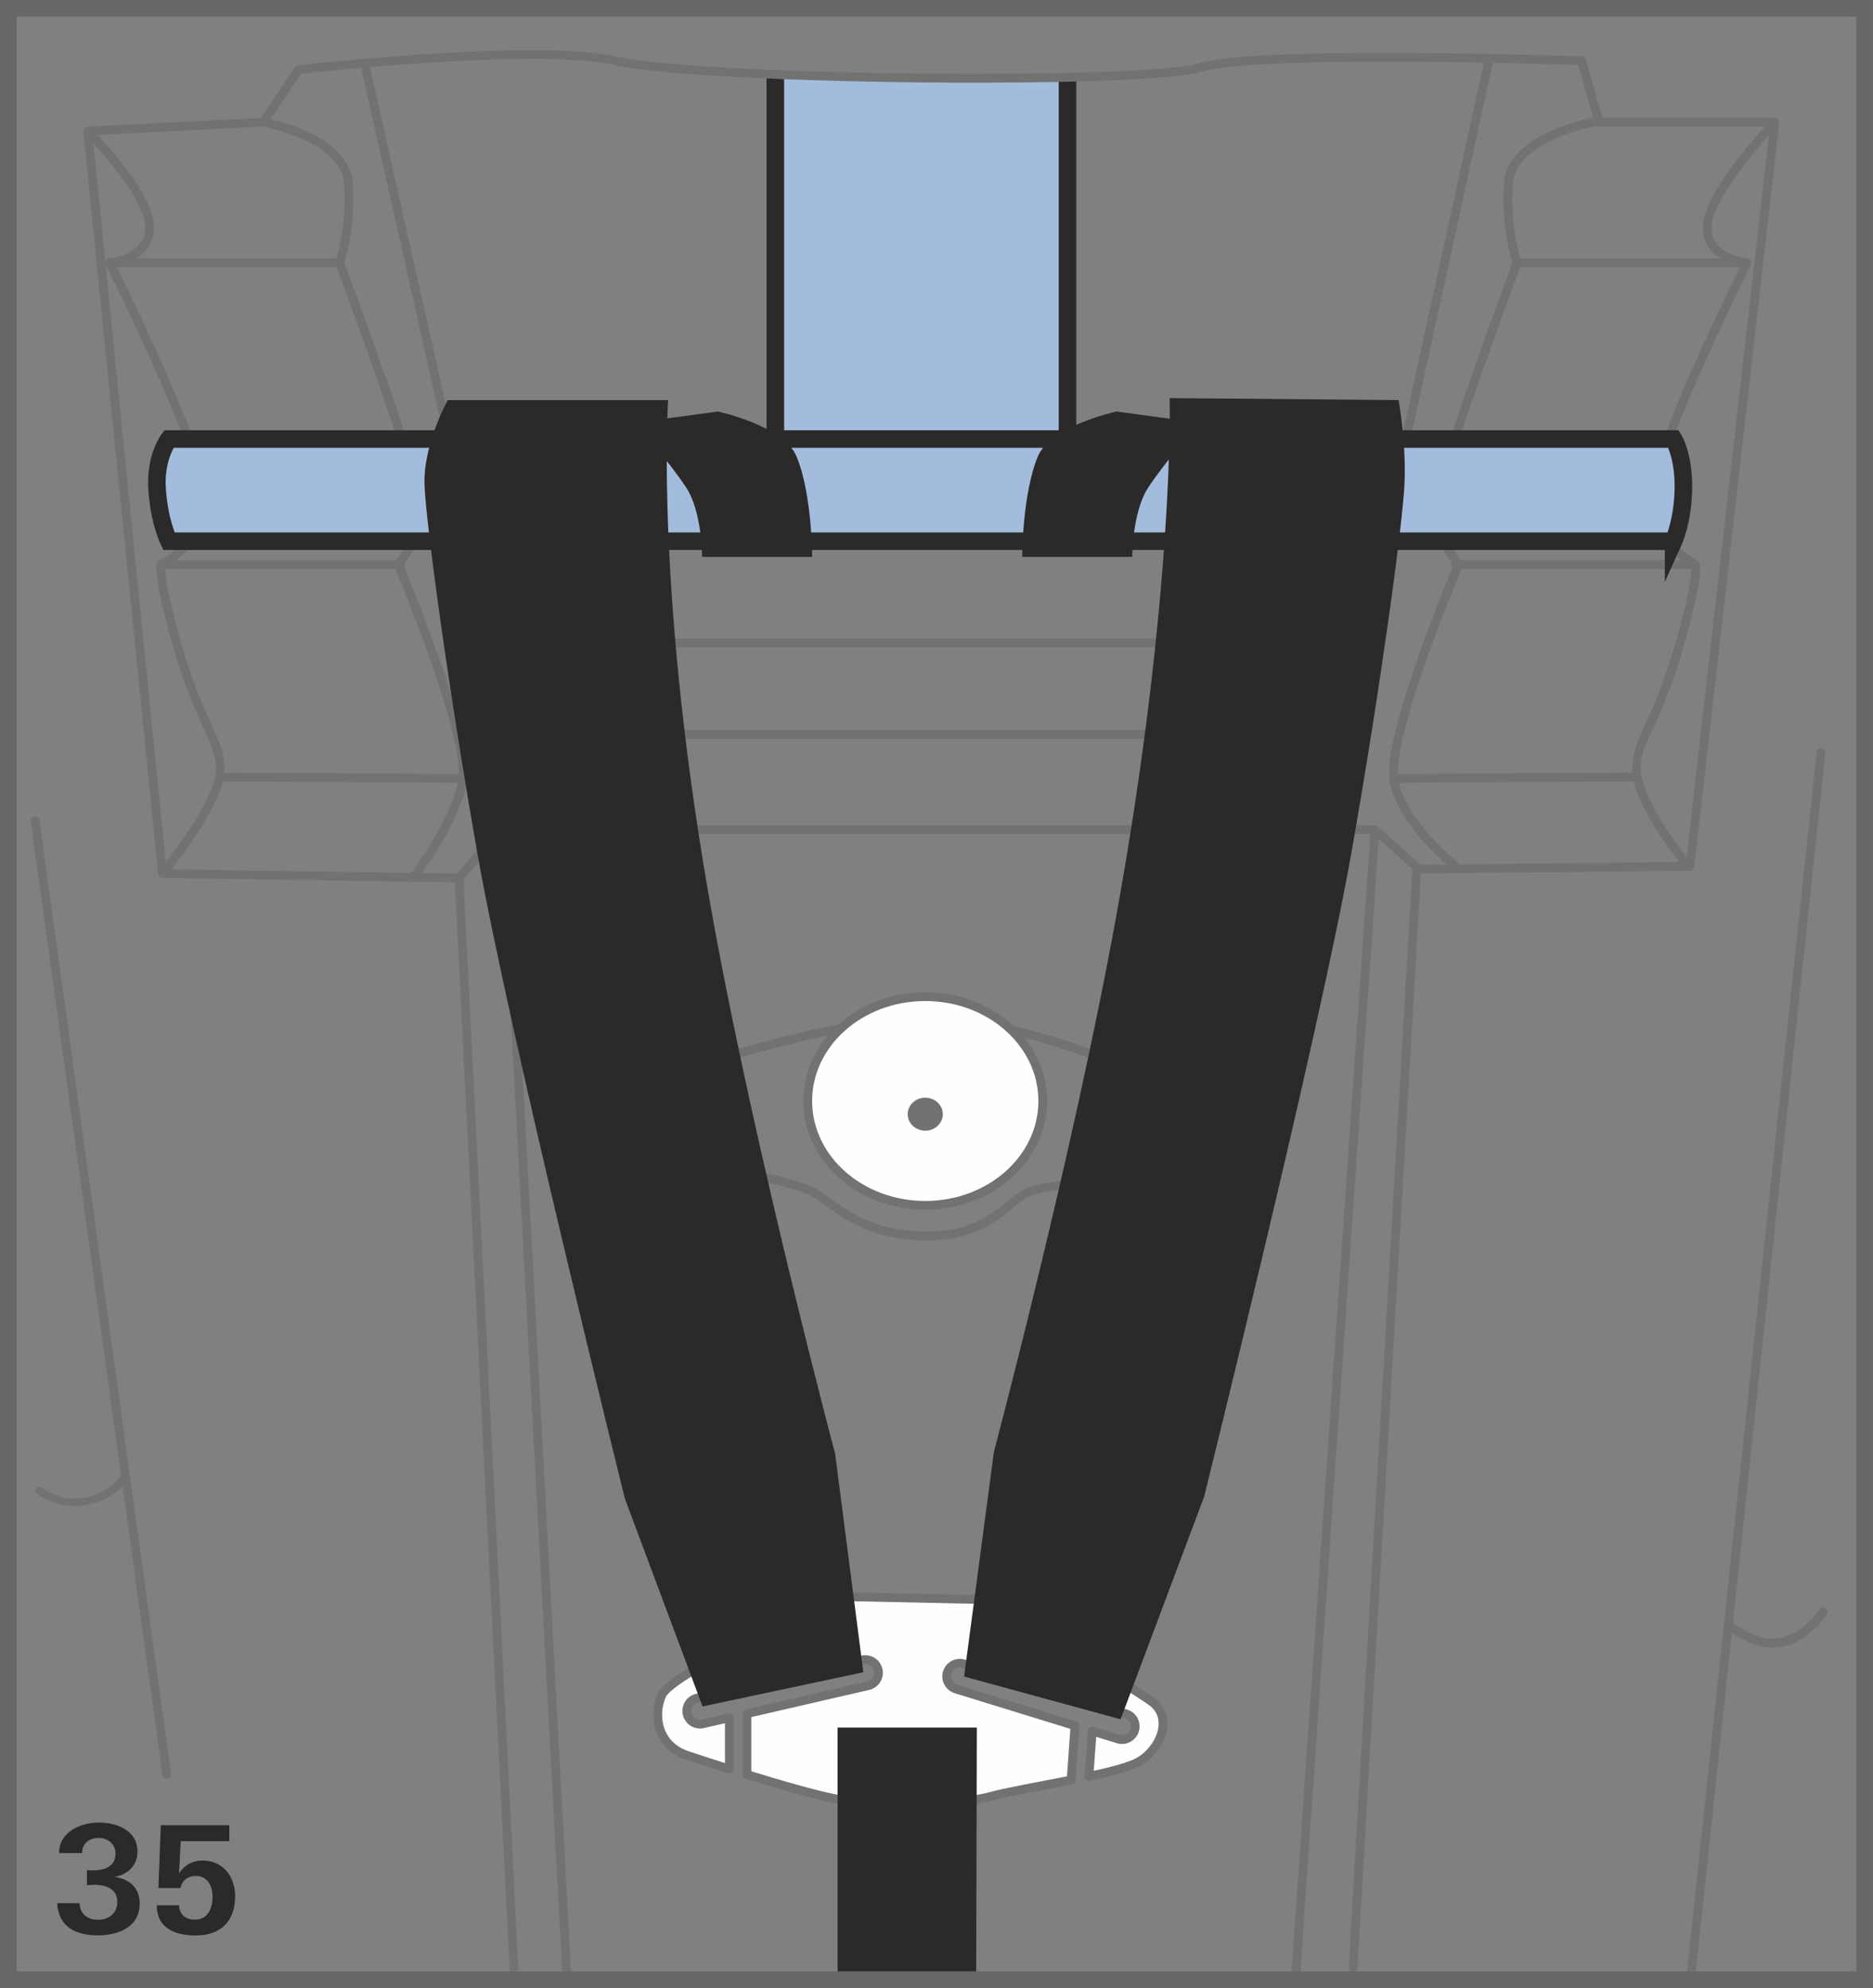 <?xml version="1.0" encoding="UTF-8"?>
<!DOCTYPE svg PUBLIC "-//W3C//DTD SVG 1.1//EN" "http://www.w3.org/Graphics/SVG/1.1/DTD/svg11.dtd">
<!-- Creator: CorelDRAW 2017 -->
<svg xmlns="http://www.w3.org/2000/svg" xml:space="preserve" width="39.75mm" height="42.182mm" version="1.1" style="shape-rendering:geometricPrecision; text-rendering:geometricPrecision; image-rendering:optimizeQuality; fill-rule:evenodd; clip-rule:evenodd"
viewBox="0 0 34769.44 36897.07"
 xmlns:xlink="http://www.w3.org/1999/xlink">
 <rect x="0" y="0" width="34769.44" height="36897.07" fill="#808080" stroke="none"/>
 <defs>
  <style type="text/css">
   <![CDATA[
    .str1 {stroke:#2B2A29;stroke-width:326.18;stroke-miterlimit:10}
    .str2 {stroke:#676766;stroke-width:308.6;stroke-miterlimit:4}
    .str0 {stroke:#727271;stroke-width:163.22;stroke-linecap:round;stroke-linejoin:round;stroke-miterlimit:10}
    .fil4 {fill:none;fill-rule:nonzero}
    .fil3 {fill:#FEFEFE;fill-rule:nonzero}
    .fil2 {fill:#727271;fill-rule:nonzero}
    .fil1 {fill:#2B2A29;fill-rule:nonzero}
    .fil0 {fill:#A3BCDE;fill-rule:nonzero}
   ]]>
  </style>
 </defs>
 <g id="Слой_x0020_1">
  <polygon class="fil0" points="19816.39,9730.72 14392.89,9730.72 14392.89,1329.72 19816.39,1492.68 "/>
  <path class="fil1" d="M19653.26 1492.77l0 8074.82 -5097.33 0 0 -8238.04 -326.18 0 0 8401.26c0,90.09 72.86,162.96 162.96,162.96l5423.86 0c90.09,0 162.87,-72.86 162.87,-162.96l0 -8238.04 -326.18 0z"/>
  <path class="fil2" d="M31371.57 16159.96c41.02,-0.61 75.57,-31.49 79.95,-72.25l1576.83 -13810.25c0.26,-2.19 -1.84,-3.41 -1.57,-5.25 0.61,-14.26 -5.86,-26.24 -12.6,-38.92 -3.15,-6.12 -1.31,-14.17 -5.86,-19.42 -0.7,-0.96 -2.54,-0.61 -3.15,-1.22 -0.87,-1.22 -0.61,-2.45 -1.49,-3.41 -11.72,-11.46 -27.2,-13.56 -42.34,-16.36 -5.25,-1.22 -8.57,-6.47 -13.82,-6.47l-3200.89 0 -309.47 -1082.53c-9.62,-33.94 -40.15,-57.99 -75.66,-59.22 -18.46,-0.61 -1872.13,-62.98 -3679.09,-62.98 -1850.61,0 -2995.07,63.59 -3402.42,188.85 -402.63,124.12 -2007.53,200.92 -4189.48,200.92 -2608.71,0 -5732.72,-111.44 -6656.31,-324.6 -335.71,-77.5 -857.56,-116.95 -1551.2,-116.95 -1836.35,0 -4323.48,275.88 -4348.5,278.33 -23.7,2.8 -45.31,15.74 -58.61,35.78l-629.79 944.85 -3221.27 161.12c-8.31,0.26 -13.56,7.35 -20.91,10.15 -11.46,3.67 -23.53,4.29 -32.71,13.3 -0.96,0.87 -0.35,2.45 -1.31,3.06 -0.87,0.96 -2.1,0.61 -2.71,1.57 -5.6,6.47 -4.02,15.39 -7.43,22.83 -4.9,11.72 -11.37,21.87 -10.76,34.55 0,1.22 -1.31,2.45 -1.31,4.02l1386.49 13782.52 0 0.26 0 0c2.1,21.61 12.95,39.8 28.08,53.09 0.61,0.35 0.61,1.22 1.22,1.84 11.37,9.62 25.28,11.72 39.19,13.91 4.02,0.96 7.09,4.64 11.37,4.64l4611.7 68.49c12.33,6.82 25.02,13.3 38.57,13.3 9.27,0 16.09,-9.27 25.02,-12.33l753.56 11.11 1015.79 20148.78c2.19,43.74 38.31,77.41 81.43,77.41l4.02 0c45.05,-2.19 79.6,-40.76 77.15,-85.81l-1017.63 -20192.25 697.93 -808.49 1135.89 21090.84c2.19,43.56 37.96,77.15 81.17,77.15l4.64 0c44.7,-2.45 79.34,-41.02 76.8,-86.07l-1137.11 -21117.69 15975.31 0 -1462.07 21116.47c-3.06,45.05 30.61,84.23 75.66,87.03 1.84,0.26 3.67,0.26 5.51,0.26 42.95,0 78.37,-32.71 81.17,-75.57l1456.82 -21037.48 622.96 561.3 -1182.16 20383.9c-2.45,45.05 31.84,83.62 76.89,86.42l4.64 0c42.86,0 78.99,-33.33 81.43,-76.8l1178.14 -20311.74 4994.29 -53.97zm-4287.01 -132.08c-9.62,-7.7 -933.48,-738.77 -1114.28,-1499.42l4358.29 -26.5c132.69,544.33 640.28,1237.09 842.16,1497.23l-4077.52 43.82c-3.76,-4.64 -3.41,-11.46 -8.66,-15.13zm45.31 -5468.29l4270.12 0c-4.99,138.29 -49.07,526.75 -324.95,1472.56 -192.52,659.44 -387.84,1090.75 -530.42,1405.21 -166.98,368.77 -266.96,608.79 -239.49,901.64l-4354.62 26.59c-28.95,-869.63 1020.17,-3424.64 1179.36,-3806.01zm1089.62 -5600.02l4079.96 0c-302.38,612.2 -1658.87,3396.21 -1716.6,4262.95 -38.84,581.42 349.97,973.89 618.07,1174.11l-4087.4 0c-90.71,-113.8 -426.77,-580.37 -338.16,-1156.53 98.4,-639.06 1277.5,-3831.55 1444.13,-4280.53zm3088.49 10949.53c-195.93,-252.44 -736.5,-985.62 -835.87,-1504.31 -54.93,-290.4 43.21,-506.72 221.21,-899.81 144.76,-319.35 342.8,-756.36 538.47,-1427.17 375.25,-1287.13 333.87,-1585.75 327.75,-1615.75 -1.31,-6.47 -8.66,-8.92 -11.11,-14.78 -6.21,-13.56 -12.68,-24.05 -25.02,-32.71 -3.41,-2.19 -3.41,-7.43 -7.09,-9.53 -8.4,-4.02 -821.17,-421.26 -771.14,-1171.66 62.02,-922.37 1742.23,-4284.91 1758.85,-4318.85 5.6,-10.85 7.7,-22.83 8.05,-34.9 0,-0.61 0.61,-0.87 0.61,-1.49l-0.35 -0.61c0,-13.3 -3.06,-26.59 -9.88,-38.57 -2.45,-4.99 -7.7,-7.78 -11.11,-12.07 -2.45,-3.06 -4.55,-5.86 -7.96,-8.66 -12.33,-11.11 -27.2,-19.42 -43.82,-21.26 -4.02,-0.35 -385.13,-41.99 -568.73,-272.82 -80.82,-101.47 -111.09,-222.79 -92.89,-369.91 59.57,-472.78 737.81,-1283.1 1059.7,-1645.05l-1529.68 13399.92zm1453.14 -13559.47c-310.17,342.8 -1076.67,1238.32 -1144.81,1784.22 -23.79,190.95 19.07,356.7 127.44,492.46 57.99,72.51 130.16,125.61 204.59,170.3l-3725.8 0c-48.11,-157.36 -185.44,-678.86 -141.61,-1381.51 50.3,-796.07 1495.39,-1064.25 1510.17,-1066.7 16.01,-2.8 27.12,-14.17 38.57,-24.67 14.52,14.78 32.98,25.89 55.19,25.89l3076.24 0zm-21363.66 -1143.85c935.58,215.96 4075.07,328.89 6693.05,328.89 2230.32,0 3814.23,-77.76 4237.32,-208.27 386.36,-118.78 1545.95,-181.41 3354.57,-181.41 643.96,0 1292.55,7.96 1863.12,18.19l-2338.96 10687.82 -15955.54 0 -2377.01 -10579.53c-2.45,-10.76 -11.72,-16.62 -17.84,-25.28 876.36,-73.74 2044.27,-153.07 3026.82,-153.07 681.31,0 1190.73,37.96 1514.46,112.66zm13437.27 12344.25l-15201.99 0 -344.98 -1535.8 15883.29 0 -336.32 1535.8zm-21651.87 2585.27c240.98,-308.33 818.98,-1088.04 956.31,-1633.33l4359.26 26.5c-153.07,682.01 -720.84,1478.42 -864.99,1672.78l-4450.58 -65.95zm-1154.35 -11338.34c-17.32,1.84 -31.84,10.15 -44.17,21.26 -3.41,2.8 -5.25,5.6 -7.96,8.66 -3.76,4.29 -8.4,7.09 -11.11,12.07 -5.6,10.5 -8.05,21.87 -9.01,33.33l-222.44 -2211.6c295.91,321.89 897.62,1027.25 955.96,1493.56 18.46,147.13 -12.07,268.45 -92.63,369.91 -183.86,230.83 -564.97,272.47 -568.64,272.82zm-64.82 117.56c16.97,33.94 1697.19,3396.47 1758.85,4318.85 50.03,750.41 -762.48,1167.64 -770.79,1171.66 -3.67,2.1 -4.02,7.35 -7.43,9.53 -11.98,8.66 -18.81,19.16 -25.02,33.06 -2.45,5.51 -9.8,8.31 -11.11,14.43 -5.86,30 -47.5,328.63 328.01,1615.75 195.67,670.81 393.79,1107.81 538.2,1427.17 178.35,393.09 276.49,609.41 220.95,899.81 -93.51,491.23 -664.07,1271.03 -918.96,1600.88l-1118.31 -11116.16c1.31,8.66 1.57,17.32 5.6,25.02zm6553.54 9451.08l-4354.62 -26.59c27.73,-292.85 -72.25,-532.87 -239.49,-901.64 -142.58,-314.46 -337.9,-745.77 -530.42,-1405.21 -276.49,-947.65 -320.32,-1336.2 -325.21,-1472.56l4270.65 0c158.93,381.37 1208.05,2936.38 1179.1,3806.01zm-1163.35 -3968.96l-4087.05 0c268.1,-200.22 657.25,-592.7 618.33,-1174.11 -57.99,-866.74 -1414.13,-3650.75 -1716.87,-4262.95l4079.96 0c166.37,448.99 1345.99,3641.48 1444.13,4280.53 88.26,574.33 -247.8,1042.12 -338.51,1156.53zm-1108.42 -5600.02l-3726.06 0c74.44,-44.7 146.95,-97.79 204.59,-170.3 108.64,-135.75 151.5,-301.51 127.44,-492.46 -67.53,-541.62 -752.59,-1323.16 -1039.85,-1630.27l3073.71 -153.6c89.48,16.97 1452.79,290.31 1501.52,1065.13 43.82,702.65 -93.51,1224.15 -141.35,1381.51zm2988.25 10548.65l-749.8 868.41 -650.52 -9.62c216.93,-302.38 705.1,-1036.52 835.34,-1686.69 153.07,-765.89 -947.3,-3462.16 -1163.97,-3982.17 14.52,-14.78 23.79,-34.81 23.79,-57.03 0,-10.5 -7.7,-17.58 -11.11,-26.85 133.92,-179.58 426.42,-648.94 336.32,-1235.87 -104.26,-676.67 -1327.45,-3976.92 -1462.33,-4338.53 43.47,-132.43 206.78,-692.5 158.32,-1471.95 -49.42,-785.05 -1153.82,-1105.62 -1524.08,-1191.43l564.71 -847.32c125.61,-13.56 556.05,-58.95 1133.09,-108.64 -6.82,15.48 -12.68,32.1 -8.66,49.68l2383.48 10608.83c-1.22,5.86 -6.82,9.88 -6.82,16.36 0,21.96 9.27,41.37 23.18,56.16l373.06 1660.8c8.57,37.35 41.64,63.85 79.6,63.85l15333.11 0c20.73,0 38.92,-8.92 53.36,-22.22 5.25,-4.64 6.56,-10.76 10.23,-16.36 5.86,-8.31 13.91,-15.13 16.01,-25.63l368.42 -1682.32c5.25,-11.11 13.91,-20.73 13.91,-34.29 0,-4.02 -3.67,-6.47 -4.29,-10.5l2353.48 -10755.7c788.11,15.13 1398.48,33.68 1585.14,39.8l281.48 985.27c-5.25,-0.26 -10.23,-4.64 -15.74,-3.32 -64.82,11.37 -1586.1,293.38 -1644.44,1216.97 -48.46,779.45 115.11,1339.52 158.06,1471.95 -134.27,361.6 -1357.8,3661.86 -1462.07,4338.53 -90.09,586.93 202.41,1055.94 336.67,1235.87 -3.76,9.27 -11.11,16.36 -11.11,26.85 0,22.22 9.27,42.6 23.7,57.03 -216.93,520.27 -1317.3,3216.28 -1163.88,3982.17 132.34,662.85 772.36,1283.1 1052.79,1528.11l-480.12 5.25 -792.13 -712.8c-8.57,-7.7 -20.38,-8.31 -31.14,-11.72 -6.47,-2.19 -10.5,-8.4 -17.58,-9.01 -0.96,0 -1.84,0.96 -2.8,0.96 -0.87,0 -1.84,-0.96 -2.8,-0.96l-16230.11 0c-23.79,0 -46.27,10.23 -61.75,28.08z"/>
  <path class="fil2" d="M640.89 15154.4c-44.7,4.37 -76.8,37.7 -71.9,74.96l1681.18 12177.7c-14.87,5.51 -29.65,11.72 -38.57,23.7 -2.45,3.15 -233.28,312.62 -677.63,374.02 -439.1,62.37 -732.56,-174.33 -744.63,-184.21 -32.1,-25.98 -83.62,-25.98 -115.37,0.61 -31.84,26.24 -31.84,68.84 0,95.34 12.95,10.5 287.6,233.9 714.98,233.9 54.93,0 112.31,-3.67 171.88,-12.07 368.07,-50.91 602.93,-239.76 714.02,-352.07l740.87 5366.13c4.99,34.55 40.15,59.92 81.17,59.92 3.06,0 6.21,0 9.27,-0.35 44.7,-4.29 76.8,-37.96 71.9,-74.96l-2446.72 -17723.06c-5.25,-37 -46.62,-62.98 -90.44,-59.57z"/>
  <path class="fil2" d="M33887.74 29846.18c-37.61,-23.18 -88.26,-12.68 -112.31,25.89 -3.06,4.29 -294.08,458.87 -742.1,533.48 -385.13,64.82 -766.5,-210.45 -864.03,-286.9l1715.73 -16138.53c4.64,-44.78 -27.82,-84.85 -72.86,-89.83 -44.09,-5.51 -84.85,27.82 -89.74,72.51l-2406.05 22630.93c-4.55,45.13 27.82,85.2 72.86,89.83 2.8,0.35 5.51,0.35 8.31,0.35 41.64,0 76.89,-31.23 81.52,-72.86l670.2 -6304.86c151.24,105.58 440.06,272.56 764.32,272.56 48.2,0 97.18,-4.02 146.6,-12.07 519.66,-86.42 839.98,-586.58 853.54,-607.92 23.7,-37.96 12.33,-88.26 -25.98,-112.57z"/>
  <path class="fil2" d="M20315.94 19674.26l61.14 -150.89c-17.32,-7.09 -1744.07,-699.5 -3211.38,-699.5 -1463.9,0 -3956.19,785.92 -4061.77,819.51l49.42 155.52c25.54,-7.96 2573.81,-811.81 4012.35,-811.81 1434.86,0 3133.27,680.43 3150.24,687.17z"/>
  <path class="fil2" d="M20795.1 21841.59l-2.45 0c-55.54,1.57 -1366.02,43.21 -1743.46,210.8 -111.09,49.68 -216.58,135.14 -338.51,234.51 -298.36,242.21 -706.59,574.24 -1503.96,574.24 -949.49,0 -1452.53,-368.42 -1819.38,-636.87 -62.63,-46.01 -120.36,-88.26 -174.33,-124.38 -377.7,-251.48 -1690.36,-453.01 -1745.91,-461.32 -43.56,-6.21 -86.16,24.05 -92.89,68.49 -6.82,44.43 24.05,86.07 68.49,92.89 13.3,1.84 1331.82,203.98 1679.6,435.69 52.39,35.16 107.94,75.92 168.47,120.1 363.44,266 913.01,668.36 1915.95,668.36 855.37,0 1289.49,-353.03 1606.74,-610.72 112.92,-91.58 210.72,-170.92 302.12,-211.68 348.04,-154.91 1668.76,-196.55 1681.97,-196.81 45.13,-1.57 80.3,-38.92 79.07,-84.32 -1.31,-43.82 -37.35,-78.99 -81.52,-78.99z"/>
  <path class="fil3" d="M19357.61 20434.72c0,1069.85 -976.61,1936.94 -2181.6,1936.94 -1204.99,0 -2181.6,-867.09 -2181.6,-1936.94 0,-1069.76 976.61,-1936.85 2181.6,-1936.85 1204.99,0 2181.6,867.09 2181.6,1936.85z"/>
  <path class="fil4 str0" d="M19357.61 20434.72c0,1069.85 -976.61,1936.94 -2181.6,1936.94 -1204.99,0 -2181.6,-867.09 -2181.6,-1936.94 0,-1069.76 976.61,-1936.85 2181.6,-1936.85 1204.99,0 2181.6,867.09 2181.6,1936.85z"/>
  <path class="fil2" d="M17502.19 20679.46c0,168.73 -146.25,305.8 -326.18,305.8 -180.54,0 -326.18,-137.07 -326.18,-305.8 0,-168.82 145.64,-305.8 326.18,-305.8 179.93,0 326.18,136.98 326.18,305.8z"/>
  <path class="fil3" d="M12758.15 32581.2c162.87,54.93 448.9,147.82 780.93,253.05l0 -953.16 -490.01 112.57c-132.08,29.39 -263.2,-51.52 -293.11,-183.25 -30.53,-131.47 51.52,-263.2 183.25,-293.11l3068.81 -708.86c18.54,-3.67 37,-6.12 54.93,-6.12 111.44,0 212.03,76.54 238.18,189.72 30.61,132.08 -51.52,263.29 -183.6,293.81l-2252.27 519.31 0 1130.29c689.7,212.9 1467.58,437.26 1784.48,472.16 531.12,59.22 2065.35,117.82 2714.55,-59.3 333,-90.36 944.85,-196.81 1518.48,-310.69l72.86 -1008.1 -2209.06 -681.39c-129.02,-40.06 -201.88,-177.13 -161.73,-305.8 32.36,-104.88 129.02,-172.49 233.28,-172.49 24.4,0 48.46,3.15 72.51,10.85l3009.5 927.53c129.02,39.54 201.53,176.52 162.08,305.8 -40.15,129.02 -176.52,202.14 -305.8,161.99l-480.82 -148.35 -61.05 841.73c410.41,-87.3 764.05,-178.61 923.25,-269.67 412.86,-236.34 649.2,-826.33 236.08,-1121.37 -413.21,-294.95 -3009.59,-1887.87 -3009.59,-1887.87l-2832.73 -59.22c0,0 -3068.81,1415.71 -3245.59,1829.18 -176.78,412.95 -58.95,943.63 472.16,1120.76z"/>
  <path class="fil4 str0" d="M12758.15 32581.2c162.87,54.93 448.9,147.82 780.93,253.05l0 -953.16 -490.01 112.57c-132.08,29.39 -263.2,-51.52 -293.11,-183.25 -30.53,-131.47 51.52,-263.2 183.25,-293.11l3068.81 -708.86c18.54,-3.67 37,-6.12 54.93,-6.12 111.44,0 212.03,76.54 238.18,189.72 30.61,132.08 -51.52,263.29 -183.6,293.81l-2252.27 519.31 0 1130.29c689.7,212.9 1467.58,437.26 1784.48,472.16 531.12,59.22 2065.35,117.82 2714.55,-59.3 333,-90.36 944.85,-196.81 1518.48,-310.69l72.86 -1008.1 -2209.06 -681.39c-129.02,-40.06 -201.88,-177.13 -161.73,-305.8 32.36,-104.88 129.02,-172.49 233.28,-172.49 24.4,0 48.46,3.15 72.51,10.85l3009.5 927.53c129.02,39.54 201.53,176.52 162.08,305.8 -40.15,129.02 -176.52,202.14 -305.8,161.99l-480.82 -148.35 -61.05 841.73c410.41,-87.3 764.05,-178.61 923.25,-269.67 412.86,-236.34 649.2,-826.33 236.08,-1121.37 -413.21,-294.95 -3009.59,-1887.87 -3009.59,-1887.87l-2832.73 -59.22c0,0 -3068.81,1415.71 -3245.59,1829.18 -176.78,412.95 -58.95,943.63 472.16,1120.76z"/>
  <path class="fil0" d="M31068.31 10044.83l-27933.81 0c0,0 -182.73,-364.75 -219.46,-984.65 -34.2,-582.64 219.46,-911.53 219.46,-911.53l27933.81 0c0,0 181.76,291.54 181.76,874.79 0,620.25 -181.76,1021.39 -181.76,1021.39z"/>
  <path class="fil4 str1" d="M31068.31 10044.83l-27933.81 0c0,0 -182.73,-364.75 -219.46,-984.65 -34.2,-582.64 219.46,-911.53 219.46,-911.53l27933.81 0c0,0 181.76,291.54 181.76,874.79 0,620.25 -181.76,1021.39 -181.76,1021.39z"/>
  <polygon class="fil1" points="18133.29,32064.51 15548.63,32064.51 15548.63,36685.39 18120.96,36700.52 "/>
  <path class="fil1" d="M21713.63 7389.23c0,0 91.93,3671.13 -1001.97,9668.27 -811.29,4446.55 -2260.93,9886.77 -2260.93,9886.77l-553.86 4172.86 2905.24 793.09 1550.24 -4130c0,0 2151.68,-8650.29 2735.55,-11958.24 537.5,-3048.16 947.92,-6070 984.39,-6833.44 36.39,-763.44 -109.6,-1562.92 -109.6,-1562.92l-4249.04 -36.39z"/>
  <path class="fil1" d="M12402.85 7425.53c0,0 -255.5,3671.13 838.4,9668.35 811.29,4446.2 2261.54,9886.77 2261.54,9886.77l523.68 4056.78 -2984.57 634.42 -1441.34 -3855.34c0,0 -2151.68,-8650.29 -2734.93,-11958.24 -537.77,-3048.08 -948.18,-6070 -984.65,-6833.35 -36.39,-763.44 431.75,-1599.39 431.75,-1599.39l4090.11 0z"/>
  <path class="fil1" d="M11794.41 7845.65l1531.69 -207.74c0,0 1218.64,261.1 1458.65,830.44 291.63,691.8 291.63,1868.1 291.63,1868.1l-2042.17 0c0,0 0,-830.09 -291.63,-1279.95 -291.54,-449.6 -948.18,-1210.85 -948.18,-1210.85z"/>
  <path class="fil1" d="M22258.04 7845.65l-1531.43 -207.74c0,0 -1218.55,261.1 -1458.92,830.44 -291.63,691.8 -291.63,1868.1 -291.63,1868.1l2042.17 0c0,0 0.26,-830.09 291.63,-1279.95 291.89,-449.6 948.18,-1210.85 948.18,-1210.85z"/>
  <polygon class="fil4 str2" points="154.3,36742.77 34615.14,36742.77 34615.14,154.3 154.3,154.3 "/>
  <path class="fil1" d="M2593.41 35331.7c0,-303.08 -196.81,-455.81 -469.19,-497.53 249.55,-38.57 427.47,-210.98 427.47,-466.04 0,-403.06 -394.4,-541.62 -716.38,-541.62 -321.98,0 -738.42,163.74 -738.42,566.81 2.36,0 427.47,0 427.47,0 0,-211.77 174.77,-281.04 302.3,-281.04 164.53,0 317.25,103.13 317.25,292.06 0,252.7 -225.15,310.96 -422.74,310.96 -35.43,0 -71.64,-3.15 -107.85,-5.51l0 280.25c44.09,-2.36 91.32,-8.66 136.19,-8.66 196.81,0 427.47,64.55 427.47,317.25 0,222 -166.89,333 -361.34,333 -182.64,0 -333,-103.13 -338.51,-308.6l-416.45 0c27.55,455.81 363.7,597.51 758.11,597.51 355.04,0 774.64,-141.7 774.64,-588.85zm1771.54 -136.19c0,-369.21 -227.51,-663.64 -605.38,-663.64 -180.28,0 -330.64,77.94 -436.13,236.17l30.7 -594.36 902.96 0 0 -297.57 -1272.17 0 -44.87 1166.68 410.94 0c25.19,-147.21 147.21,-225.15 283.4,-225.15 216.49,0 310.96,183.43 310.96,392.04 0,222 -96.83,418.81 -327.49,418.81 -166.89,0 -288.91,-88.17 -294.43,-266.08l-413.3 0c0,436.13 355.04,560.51 727.4,560.51 436.13,0 727.4,-244.04 727.4,-727.4z"/>
 </g>
</svg>
